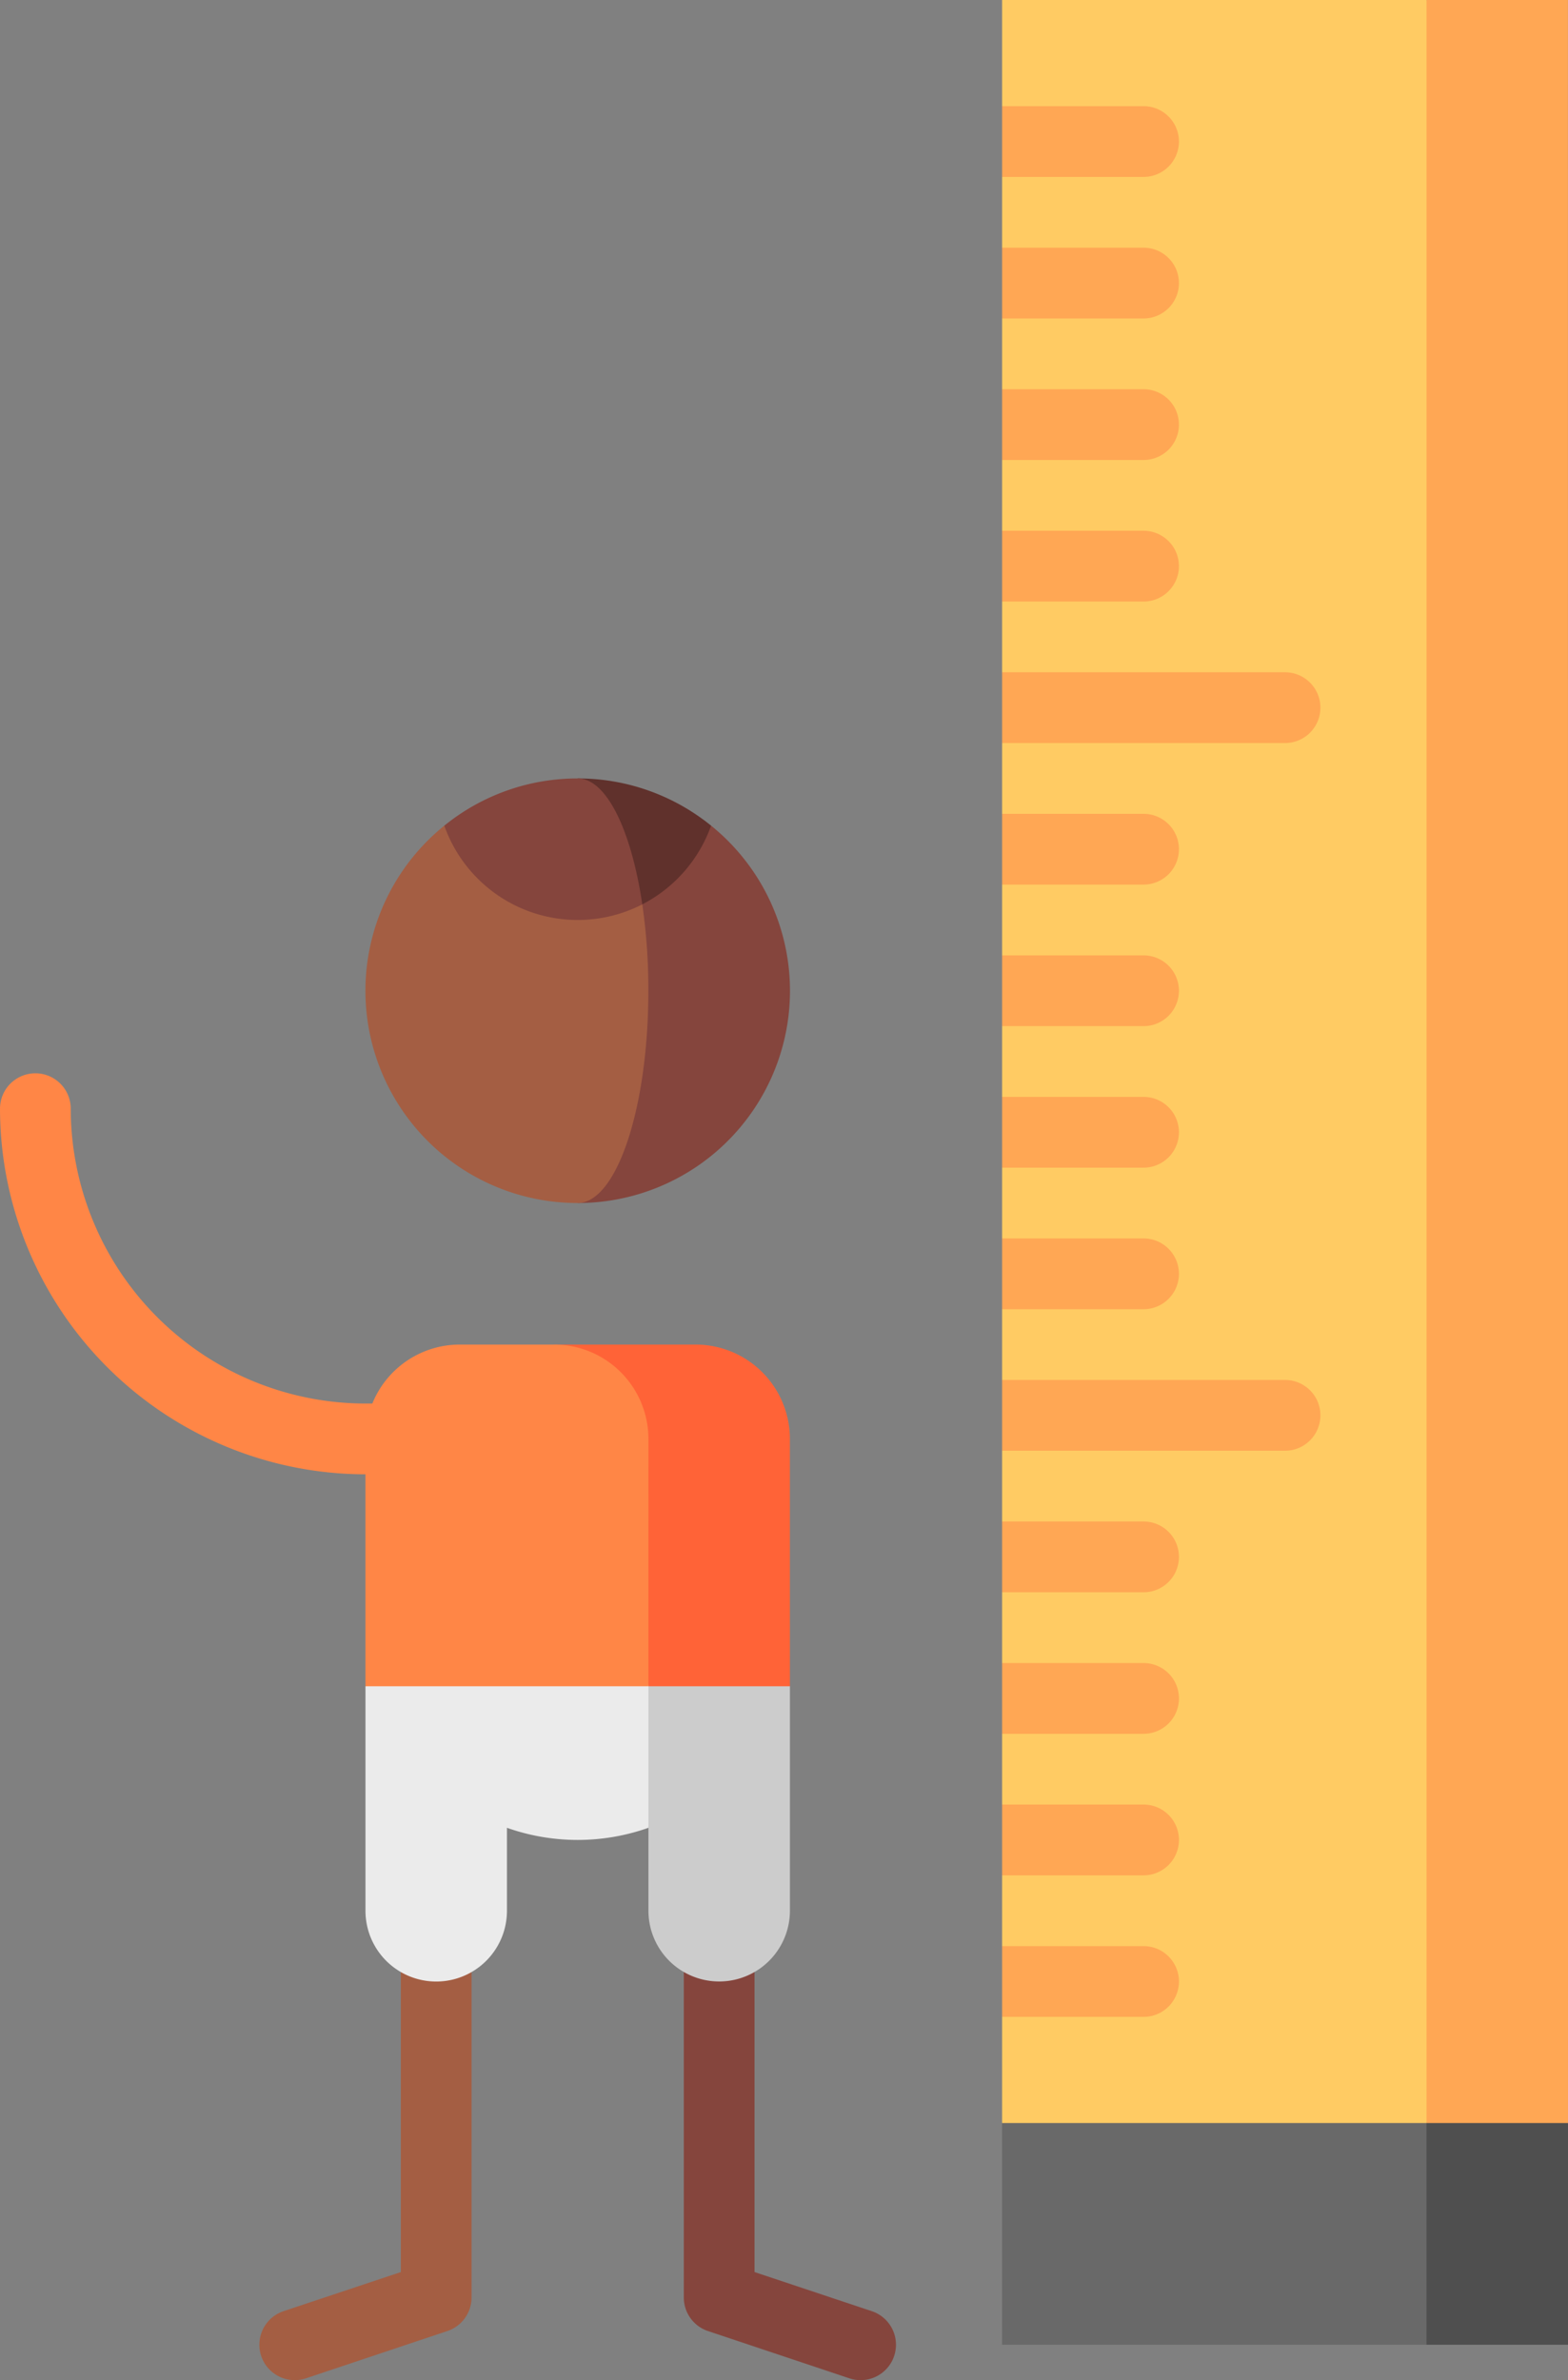 <svg xmlns="http://www.w3.org/2000/svg" width="76.87" height="116.633" viewBox="0 0 76.87 116.633"><rect x="0" y="0" width="76.87" height="116.633" fill="#808080" stroke="none"/><g id="tabla-de-crecimiento" transform="translate(0)"><path id="Trazado_13473" data-name="Trazado 13473" d="M147.933,360v28.11l-5.75,1.917a1.734,1.734,0,0,0,1.1,3.29L150.215,391a1.734,1.734,0,0,0,1.186-1.645V360Z" transform="translate(-128.283 -276.772)" fill="#a45e43"></path><path id="Trazado_13474" data-name="Trazado 13474" d="M234.467,360v28.11l5.75,1.917a1.734,1.734,0,1,1-1.1,3.29L232.184,391A1.734,1.734,0,0,1,231,389.359V360Z" transform="translate(-197.477 -276.772)" fill="#85453d"></path><path id="Trazado_13475" data-name="Trazado 13475" d="M87.734,227.5a1.734,1.734,0,0,1,1.734,1.734,14.466,14.466,0,0,0,14.449,14.449h6.936v3.468h-6.936A17.937,17.937,0,0,1,86,229.234,1.734,1.734,0,0,1,87.734,227.5Z" transform="translate(-86 -174.905)" fill="#ff8646"></path><path id="Trazado_13476" data-name="Trazado 13476" d="M328.5,390l20.807,13.871v10.866h-6.936Z" transform="translate(-272.437 -299.837)" fill="#4f4f4f"></path><path id="Trazado_13477" data-name="Trazado 13477" d="M319.307,390,298.5,403.871v10.866h20.807Z" transform="translate(-249.373 -299.837)" fill="#696969"></path><path id="Trazado_13478" data-name="Trazado 13478" d="M360.839,104.034H353.9L343.5,52.017,353.9,0h6.936Z" transform="translate(-283.969)" fill="#ffa754"></path><path id="Trazado_13479" data-name="Trazado 13479" d="M319.307,104.034H298.5v-5.2l1.734-1.734L298.5,95.365V91.9l1.734-1.734L298.5,88.429V84.961l1.734-1.734L298.5,81.493V78.026l1.734-1.734L298.5,74.558V71.09l1.734-1.734L298.5,67.622V64.154l1.734-1.734L298.5,60.687V57.219l1.734-1.734L298.5,53.751V50.283l1.734-1.734L298.5,46.815V43.348l1.734-1.734L298.5,39.88V36.412l1.734-1.734L298.5,32.944V29.476l1.734-1.734L298.5,26.009V22.541l1.734-1.734L298.5,19.073V15.605l1.734-1.734L298.5,12.137V8.67l1.734-1.734L298.5,5.2V0h20.807Z" transform="translate(-249.373)" fill="#ffcb63"></path><path id="Trazado_13480" data-name="Trazado 13480" d="M208.5,327.429l3.468,13.871v4.062a3.468,3.468,0,0,0,6.936,0v-11Z" transform="translate(-180.179 -251.732)" fill="#ccc"></path><path id="Trazado_13481" data-name="Trazado 13481" d="M163.5,334.365v11a3.468,3.468,0,1,0,6.936,0V341.3a10.413,10.413,0,0,0,6.936,0V327.429Z" transform="translate(-145.583 -251.732)" fill="#ebebeb"></path><path id="Trazado_13482" data-name="Trazado 13482" d="M215.059,289.624A4.624,4.624,0,0,0,210.436,285H203.5l4.624,16.745h6.936Z" transform="translate(-176.335 -219.112)" fill="#ff6337"></path><path id="Trazado_13483" data-name="Trazado 13483" d="M177.371,289.624A4.624,4.624,0,0,0,172.747,285h-4.624a4.624,4.624,0,0,0-4.624,4.624v12.121h13.871Z" transform="translate(-145.583 -219.112)" fill="#ff8646"></path><path id="Trazado_13484" data-name="Trazado 13484" d="M215.039,175.008H208.5V193.5a10.4,10.4,0,0,0,6.539-18.493Z" transform="translate(-180.179 -134.548)" fill="#85453d"></path><path id="Trazado_13485" data-name="Trazado 13485" d="M177.071,178.864l-9.706-3.856A10.4,10.4,0,0,0,173.9,193.5c1.915,0,3.468-4.658,3.468-10.4A29.01,29.01,0,0,0,177.071,178.864Z" transform="translate(-145.583 -134.548)" fill="#a45e43"></path><path id="Trazado_13486" data-name="Trazado 13486" d="M208.5,165v6.169h3.168a6.956,6.956,0,0,0,3.371-3.856A10.359,10.359,0,0,0,208.5,165Z" transform="translate(-180.179 -126.854)" fill="#60312c"></path><path id="Trazado_13487" data-name="Trazado 13487" d="M186.756,165a10.357,10.357,0,0,0-6.539,2.314,6.935,6.935,0,0,0,9.706,3.856C189.382,167.535,188.168,165,186.756,165Z" transform="translate(-158.435 -126.854)" fill="#85453d"></path><g id="Grupo_5693" data-name="Grupo 5693" transform="translate(49.127 5.202)"><path id="Trazado_13488" data-name="Trazado 13488" d="M312.371,292.5H298.5v3.468h13.871a1.734,1.734,0,1,0,0-3.468Z" transform="translate(-298.5 -230.08)" fill="#ffa754"></path><path id="Trazado_13489" data-name="Trazado 13489" d="M305.436,322.5H298.5v3.468h6.936a1.734,1.734,0,0,0,0-3.468Z" transform="translate(-298.5 -253.144)" fill="#ffa754"></path><path id="Trazado_13490" data-name="Trazado 13490" d="M305.436,382.5H298.5v3.468h6.936a1.734,1.734,0,0,0,0-3.468Z" transform="translate(-298.5 -299.273)" fill="#ffa754"></path><path id="Trazado_13491" data-name="Trazado 13491" d="M305.436,412.5H298.5v3.468h6.936a1.734,1.734,0,1,0,0-3.468Z" transform="translate(-298.5 -322.337)" fill="#ffa754"></path><path id="Trazado_13492" data-name="Trazado 13492" d="M305.436,352.5H298.5v3.468h6.936a1.734,1.734,0,1,0,0-3.468Z" transform="translate(-298.5 -276.208)" fill="#ffa754"></path><path id="Trazado_13493" data-name="Trazado 13493" d="M307.169,24.234a1.734,1.734,0,0,0-1.734-1.734H298.5v3.468h6.936A1.734,1.734,0,0,0,307.169,24.234Z" transform="translate(-298.5 -22.5)" fill="#ffa754"></path><path id="Trazado_13494" data-name="Trazado 13494" d="M307.169,54.234a1.734,1.734,0,0,0-1.734-1.734H298.5v3.468h6.936A1.734,1.734,0,0,0,307.169,54.234Z" transform="translate(-298.5 -45.564)" fill="#ffa754"></path><path id="Trazado_13495" data-name="Trazado 13495" d="M307.169,84.234a1.734,1.734,0,0,0-1.734-1.734H298.5v3.468h6.936A1.734,1.734,0,0,0,307.169,84.234Z" transform="translate(-298.5 -68.629)" fill="#ffa754"></path><path id="Trazado_13496" data-name="Trazado 13496" d="M307.169,114.234a1.734,1.734,0,0,0-1.734-1.734H298.5v3.468h6.936A1.734,1.734,0,0,0,307.169,114.234Z" transform="translate(-298.5 -91.693)" fill="#ffa754"></path><path id="Trazado_13497" data-name="Trazado 13497" d="M314.105,144.234a1.734,1.734,0,0,0-1.734-1.734H298.5v3.468h13.871A1.734,1.734,0,0,0,314.105,144.234Z" transform="translate(-298.5 -114.758)" fill="#ffa754"></path><path id="Trazado_13498" data-name="Trazado 13498" d="M307.169,174.234a1.734,1.734,0,0,0-1.734-1.734H298.5v3.468h6.936A1.734,1.734,0,0,0,307.169,174.234Z" transform="translate(-298.5 -137.822)" fill="#ffa754"></path><path id="Trazado_13499" data-name="Trazado 13499" d="M307.169,204.234a1.734,1.734,0,0,0-1.734-1.734H298.5v3.468h6.936A1.734,1.734,0,0,0,307.169,204.234Z" transform="translate(-298.5 -160.886)" fill="#ffa754"></path><path id="Trazado_13500" data-name="Trazado 13500" d="M307.169,234.234a1.734,1.734,0,0,0-1.734-1.734H298.5v3.468h6.936A1.734,1.734,0,0,0,307.169,234.234Z" transform="translate(-298.5 -183.951)" fill="#ffa754"></path><path id="Trazado_13501" data-name="Trazado 13501" d="M307.169,264.234a1.734,1.734,0,0,0-1.734-1.734H298.5v3.468h6.936A1.734,1.734,0,0,0,307.169,264.234Z" transform="translate(-298.5 -207.015)" fill="#ffa754"></path></g></g></svg>